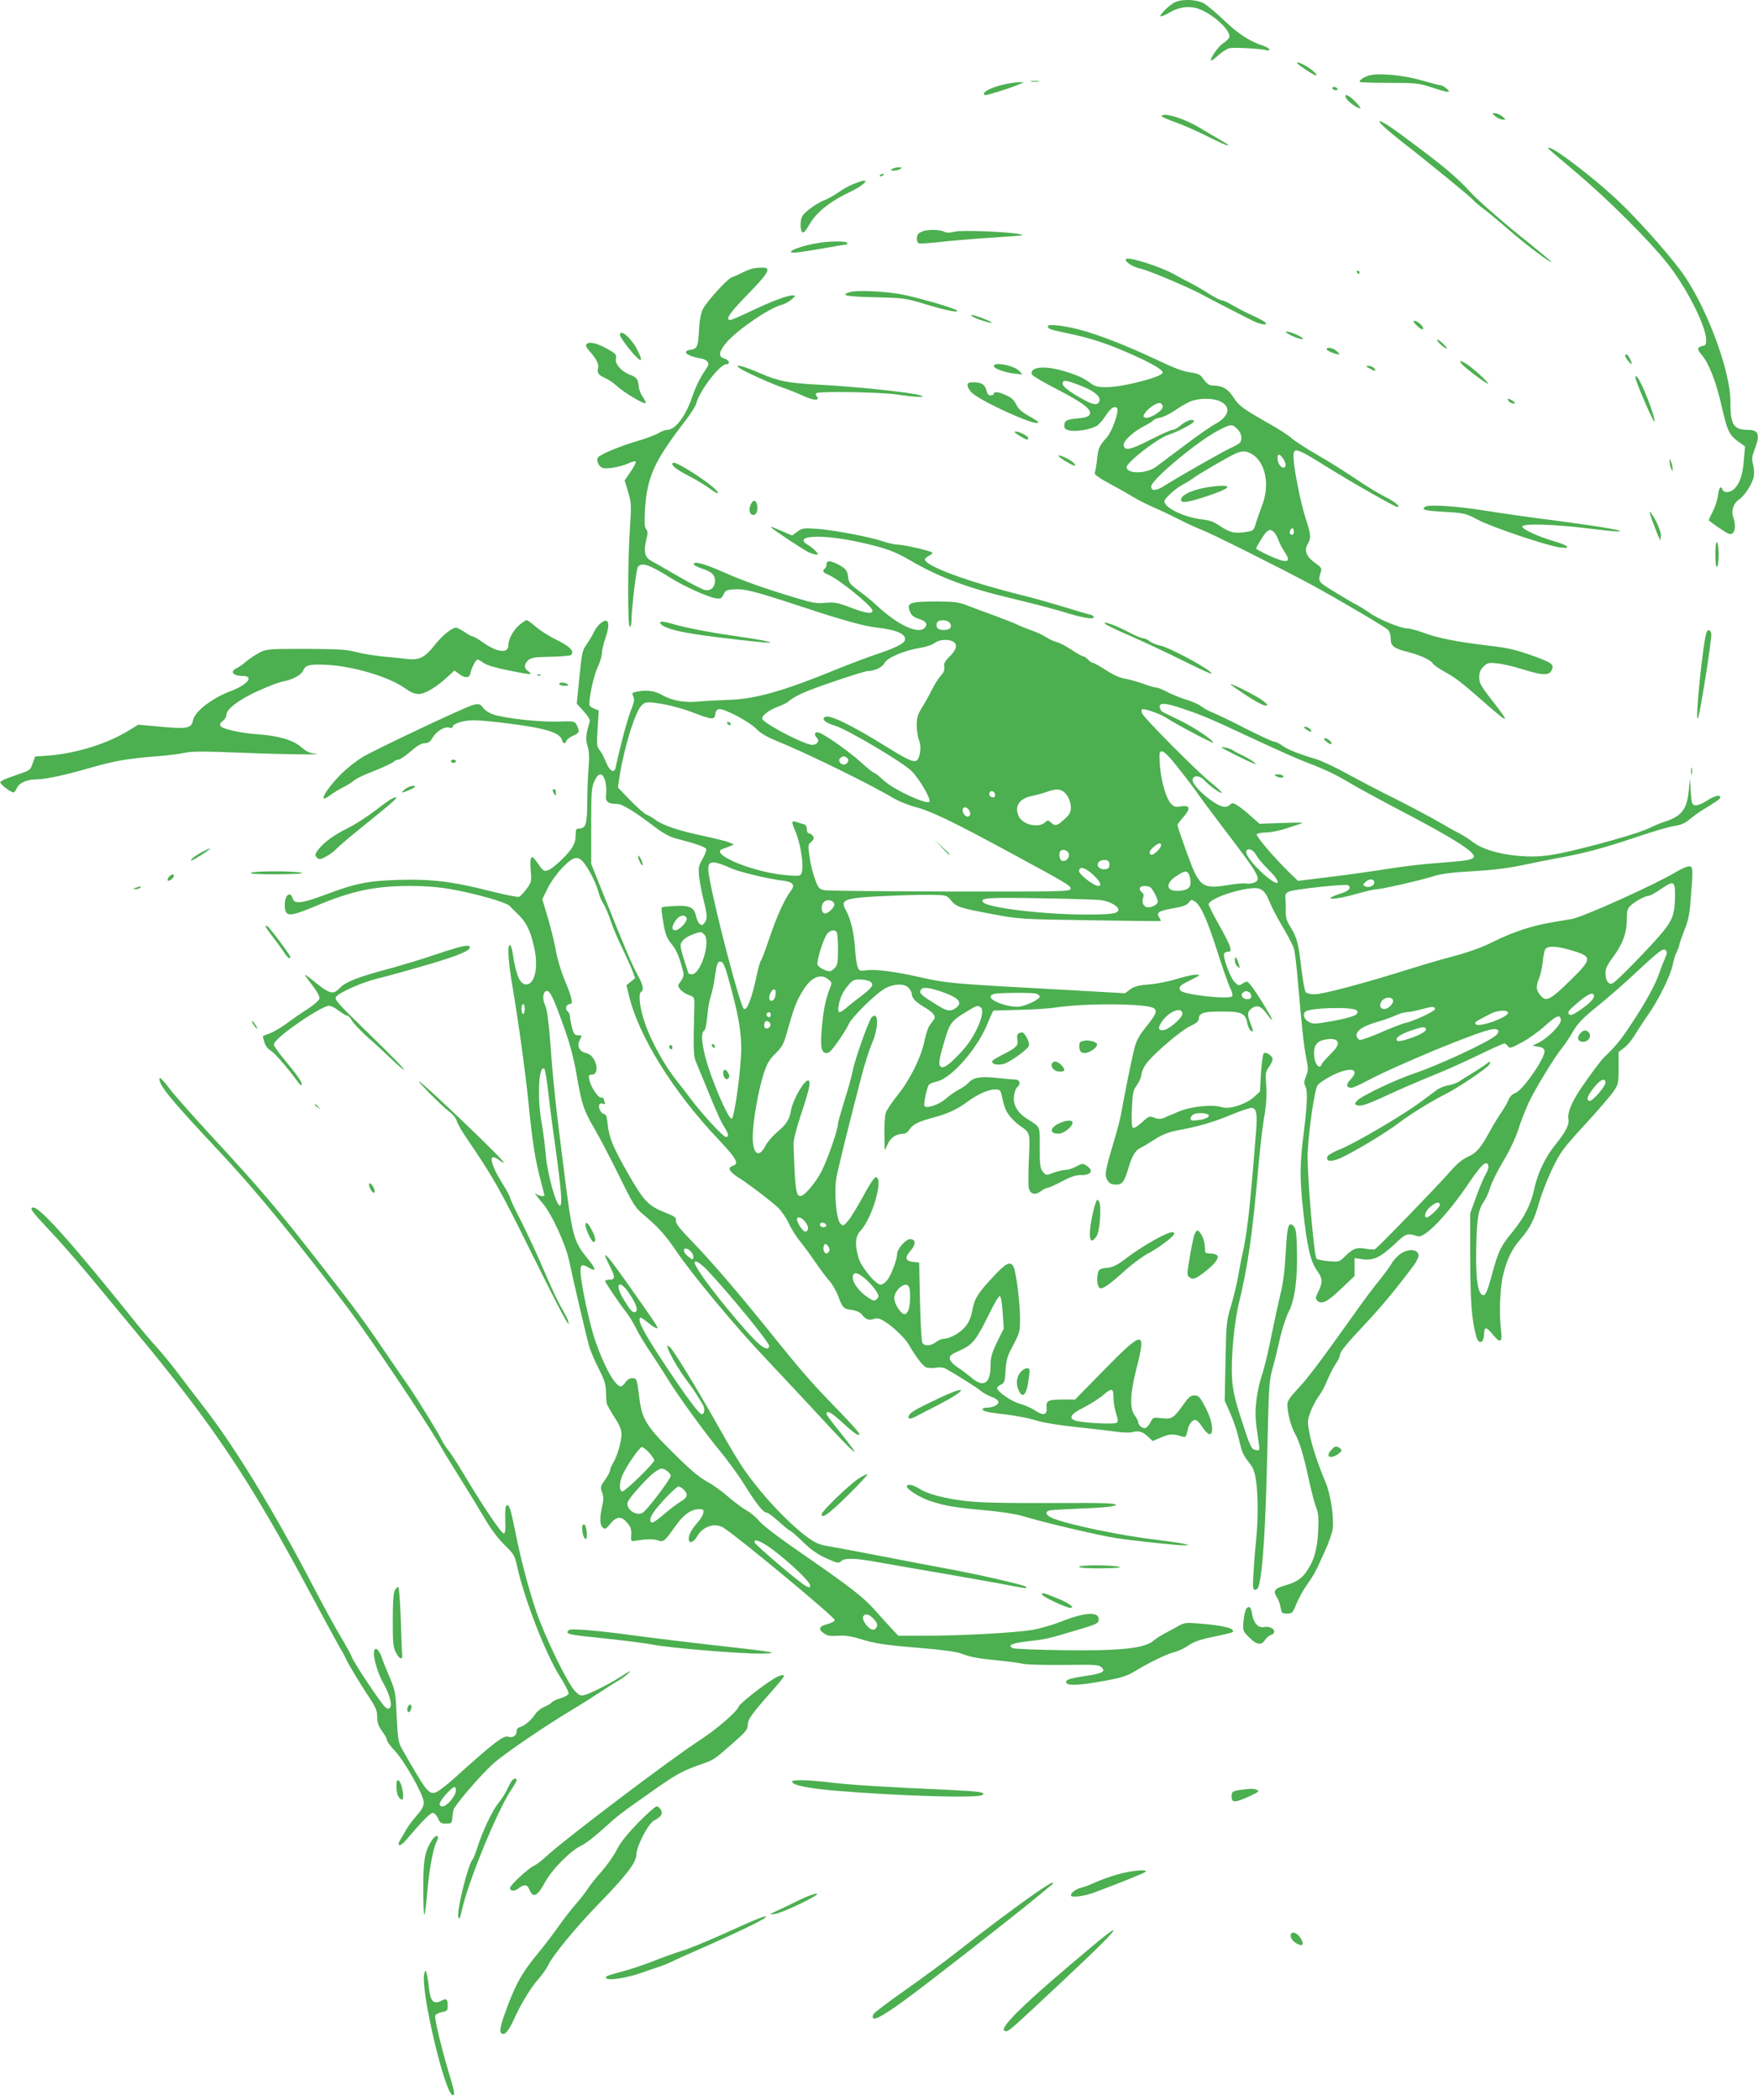 <?xml version="1.0" standalone="no"?>
<!DOCTYPE svg PUBLIC "-//W3C//DTD SVG 20010904//EN"
 "http://www.w3.org/TR/2001/REC-SVG-20010904/DTD/svg10.dtd">
<svg version="1.0" xmlns="http://www.w3.org/2000/svg"
 width="1072pt" height="1280pt" viewBox="0 0 1072 1280"
 preserveAspectRatio="xMidYMid meet">
<g transform="translate(0,1280) scale(0.1,-0.1)"
fill="#4caf50" stroke="none">
<path d="M7155 12781 c-39 -24 -92 -81 -76 -81 7 0 32 11 55 25 57 33 119 41
175 21 89 -32 200 -135 187 -173 -4 -10 -21 -27 -39 -38 -29 -18 -81 -94 -72
-104 3 -2 22 12 44 32 22 20 52 39 67 43 27 7 205 -3 230 -13 8 -3 14 -1 14 5
0 6 -17 16 -37 23 -81 26 -152 72 -238 154 -49 48 -107 95 -127 106 -50 25
-142 26 -183 0z"/>
<path d="M7910 12415 c0 -7 103 -75 114 -75 17 0 -29 42 -66 61 -38 20 -48 22
-48 14z"/>
<path d="M8353 12341 c-33 -8 -63 -28 -63 -40 0 -3 80 -6 177 -6 167 0 183 -2
261 -27 101 -34 127 -36 93 -8 -13 11 -29 20 -36 20 -7 0 -59 14 -116 30 -110
32 -257 46 -316 31z"/>
<path d="M6288 12303 c12 -2 32 -2 45 0 12 2 2 4 -23 4 -25 0 -35 -2 -22 -4z"/>
<path d="M6117 12284 c-65 -15 -117 -40 -117 -54 0 -6 3 -10 8 -10 15 0 139
39 187 58 l50 21 -35 0 c-19 -1 -61 -7 -93 -15z"/>
<path d="M8125 12260 c3 -5 13 -10 21 -10 8 0 12 5 9 10 -3 6 -13 10 -21 10
-8 0 -12 -4 -9 -10z"/>
<path d="M8210 12199 c11 -20 66 -59 85 -59 5 0 -9 18 -30 40 -43 44 -74 55
-55 19z"/>
<path d="M9120 12090 c14 -11 34 -20 45 -19 19 0 19 1 -4 19 -13 11 -33 20
-45 20 -20 0 -20 -1 4 -20z"/>
<path d="M7084 12091 c3 -4 40 -21 83 -36 43 -15 122 -50 177 -77 104 -52 146
-70 146 -63 0 2 -21 16 -47 31 -27 15 -81 47 -122 72 -74 45 -172 82 -217 82
-14 0 -23 -4 -20 -9z"/>
<path d="M8435 12031 c17 -16 67 -58 111 -93 160 -124 424 -340 436 -356 7 -9
38 -36 69 -58 30 -23 101 -82 158 -132 94 -82 251 -200 251 -188 0 2 -64 56
-142 119 -134 106 -297 248 -343 297 -102 110 -165 162 -425 355 -114 85 -174
114 -115 56z"/>
<path d="M9440 11896 c0 -2 80 -71 178 -153 192 -163 434 -404 549 -548 113
-141 235 -379 237 -465 1 -27 -3 -35 -19 -38 -37 -7 -39 -20 -8 -55 43 -50 89
-167 122 -316 34 -148 46 -174 103 -214 l39 -28 -7 -82 c-7 -89 -23 -139 -56
-174 -24 -26 -66 -30 -74 -8 -11 28 -21 15 -28 -34 -3 -26 -17 -70 -31 -97
-14 -27 -25 -51 -25 -54 0 -3 29 -25 65 -49 54 -37 67 -42 80 -31 18 15 19 54
4 99 -14 39 2 85 37 108 32 21 81 96 88 138 4 19 2 52 -4 74 -9 33 -7 49 10
93 34 90 24 118 -42 118 -87 0 -107 32 -106 170 1 180 -135 554 -279 766 -66
99 -264 324 -393 448 -168 160 -440 366 -440 332z"/>
<path d="M5440 11770 c-12 -8 -10 -10 10 -10 14 0 32 5 40 10 12 8 10 10 -10
10 -14 0 -32 -5 -40 -10z"/>
<path d="M5365 11730 c-3 -6 1 -7 9 -4 18 7 21 14 7 14 -6 0 -13 -4 -16 -10z"/>
<path d="M5205 11679 c-27 -11 -70 -35 -95 -53 -25 -18 -60 -37 -77 -44 -44
-15 -120 -68 -139 -97 -17 -26 -16 -96 2 -102 6 -2 22 18 37 44 42 77 126 145
260 208 58 28 103 65 76 64 -8 0 -36 -9 -64 -20z"/>
<path d="M5635 11393 c-11 -3 -26 -10 -32 -15 -17 -14 -16 -55 0 -61 8 -3 65
1 128 8 63 7 188 18 279 24 254 17 239 16 210 23 -60 15 -356 27 -398 16 -32
-8 -50 -8 -68 1 -25 11 -82 13 -119 4z"/>
<path d="M4995 11320 c-108 -16 -219 -60 -151 -60 14 0 90 11 168 25 78 14
146 25 151 25 4 0 5 5 2 10 -7 11 -94 11 -170 0z"/>
<path d="M6866 11221 c-10 -16 42 -49 94 -60 49 -11 311 -122 380 -162 19 -11
87 -46 150 -78 63 -33 129 -66 145 -74 41 -21 85 -31 85 -20 0 10 -24 23 -110
63 -25 11 -67 34 -95 50 -27 16 -57 30 -66 30 -9 0 -43 18 -76 39 -34 22 -83
50 -109 64 -27 13 -74 38 -104 55 -85 48 -284 110 -294 93z"/>
<path d="M4580 11161 c-14 -5 -41 -16 -60 -26 -19 -10 -44 -21 -55 -24 -28 -8
-157 -150 -180 -197 -12 -25 -20 -71 -23 -131 -5 -96 -11 -109 -51 -115 -58
-8 -22 -39 62 -53 41 -7 57 -28 39 -54 -38 -54 -67 -110 -89 -174 -41 -123
-104 -207 -155 -207 -11 0 -35 -9 -53 -20 -18 -11 -78 -34 -135 -50 -110 -33
-223 -81 -234 -99 -11 -16 3 -50 24 -61 22 -12 107 2 163 26 20 10 40 14 44
11 3 -4 -10 -31 -31 -61 l-37 -54 21 -70 c20 -65 21 -78 11 -228 -14 -205 -14
-594 -1 -594 6 0 10 12 10 28 1 83 30 325 40 337 25 30 67 15 207 -72 81 -50
223 -113 269 -120 27 -4 34 -1 46 24 12 25 19 28 65 31 64 4 125 -12 388 -98
268 -89 405 -127 480 -135 124 -13 186 -42 172 -79 -8 -21 -67 -49 -167 -82
-46 -15 -150 -54 -230 -86 -341 -140 -511 -189 -680 -194 -58 -2 -139 -6 -181
-10 -89 -8 -163 6 -226 42 -42 24 -91 30 -151 18 -28 -6 -30 -8 -20 -29 8 -18
5 -37 -16 -88 -21 -53 -62 -206 -92 -345 -8 -39 -37 -22 -60 35 -11 29 -29 62
-39 73 -16 18 -17 32 -11 130 l7 110 -24 9 c-14 6 -28 14 -31 19 -11 18 22
180 48 234 14 30 26 68 26 85 0 16 9 56 20 88 22 64 25 101 10 110 -16 10 -57
-24 -76 -63 -9 -20 -30 -55 -46 -78 -27 -38 -30 -53 -45 -202 l-16 -161 42
-46 c27 -29 40 -52 37 -63 -25 -86 -26 -103 -13 -150 10 -34 11 -71 6 -132 -4
-47 -8 -142 -8 -212 -1 -134 -9 -158 -52 -158 -16 0 -19 -7 -19 -43 0 -32 -8
-54 -28 -83 -38 -51 -113 -120 -142 -129 -24 -8 -27 -6 -73 60 -28 39 -37 21
-31 -58 6 -69 5 -74 -25 -115 -18 -24 -38 -45 -46 -48 -8 -3 -85 12 -173 34
-230 59 -362 75 -562 69 -188 -6 -260 -20 -451 -92 -142 -53 -186 -57 -195
-19 -9 35 -37 27 -45 -14 -4 -19 -4 -46 1 -60 10 -39 43 -34 186 26 218 92
360 122 574 122 93 0 172 -6 251 -20 156 -28 335 -79 357 -102 9 -10 25 -26
36 -36 62 -57 88 -105 112 -210 29 -123 7 -232 -47 -232 -39 0 -63 55 -84 198
-4 23 -11 42 -16 42 -16 0 -10 -105 16 -252 36 -213 83 -552 100 -733 20 -203
39 -326 70 -443 14 -52 25 -96 25 -98 0 -9 -37 -3 -50 9 -18 16 2 -14 42 -61
52 -61 137 -246 157 -340 33 -155 109 -478 125 -532 9 -29 35 -90 58 -134 32
-63 42 -93 43 -136 1 -30 3 -62 4 -70 0 -8 21 -46 46 -85 32 -49 45 -80 45
-105 0 -46 -26 -135 -51 -176 -10 -17 -19 -38 -19 -46 0 -8 -14 -34 -30 -57
-29 -39 -30 -45 -19 -76 10 -27 10 -45 1 -85 -16 -71 -15 -115 4 -131 14 -12
20 -8 46 24 38 46 67 48 103 5 21 -24 26 -40 24 -72 -3 -36 -1 -41 16 -38 78
12 118 13 145 4 36 -13 41 -9 109 87 55 77 102 107 159 102 22 -2 13 -37 -21
-77 -42 -48 -57 -76 -57 -104 0 -31 29 -22 50 14 34 63 111 88 164 53 101 -66
676 -544 676 -561 0 -8 -20 -19 -45 -25 -51 -13 -58 -32 -20 -57 24 -16 32
-17 111 -13 22 1 70 -8 105 -19 89 -29 156 -39 377 -57 111 -9 211 -22 235
-31 67 -24 104 -32 227 -44 63 -6 134 -15 158 -21 24 -5 137 -8 252 -7 188 3
211 1 227 -14 27 -27 6 -38 -103 -54 -100 -15 -122 -24 -110 -43 11 -17 90
-12 230 14 104 19 139 30 185 58 85 52 191 104 241 117 25 6 64 25 87 41 32
22 71 36 153 53 60 12 112 25 116 28 21 22 -58 42 -211 53 -71 6 -85 4 -120
-16 -22 -12 -60 -33 -85 -46 -24 -13 -53 -32 -65 -42 -53 -48 -201 -64 -561
-59 -153 2 -287 8 -297 12 -37 17 -7 31 89 42 112 13 115 13 279 62 144 42
155 47 155 73 0 48 -87 42 -233 -16 -48 -19 -127 -42 -175 -50 -104 -17 -432
-35 -655 -35 l-159 0 -37 39 c-20 21 -63 69 -96 106 -77 88 -147 143 -439 345
-146 100 -253 181 -275 208 -20 24 -54 53 -76 64 -22 12 -72 49 -112 83 -39
35 -100 78 -134 96 -46 25 -103 73 -204 174 -163 161 -191 207 -206 332 -15
119 -16 123 -44 123 -15 0 -31 -10 -41 -25 -9 -14 -22 -25 -28 -25 -34 0 -100
116 -155 275 -35 97 -91 362 -91 426 0 43 8 47 51 22 48 -28 44 -7 -10 59 -84
103 -91 128 -145 558 -47 367 -63 517 -80 751 -11 138 -20 207 -32 232 -19 39
-13 87 11 87 20 0 40 -42 102 -215 38 -105 61 -192 78 -290 32 -186 45 -224
108 -331 30 -50 97 -179 150 -286 86 -176 101 -200 148 -239 93 -78 137 -127
199 -219 96 -143 366 -468 549 -660 91 -97 239 -254 327 -350 237 -256 278
-288 120 -91 -42 52 -76 97 -76 102 0 26 27 12 91 -46 78 -72 109 -93 109 -74
0 6 -58 71 -128 143 -159 163 -220 232 -412 471 -203 252 -363 438 -483 562
-74 76 -98 107 -95 123 3 19 -7 26 -67 50 -103 41 -129 69 -228 242 -94 167
-112 211 -122 301 -4 39 -11 57 -20 57 -18 0 -38 37 -31 56 3 8 12 11 22 7 14
-5 16 -3 11 11 -4 10 -7 20 -7 22 0 2 -7 4 -15 4 -19 0 -63 66 -71 108 -6 28
-4 32 15 32 31 0 39 45 15 89 -13 24 -29 38 -52 43 -41 11 -55 42 -36 81 14
26 14 27 -10 27 -21 0 -27 7 -37 43 -6 23 -12 53 -13 67 0 14 -7 30 -15 36
-18 14 -8 44 14 44 22 0 13 39 -31 145 -19 44 -42 118 -51 165 -16 84 -35 162
-69 272 l-17 57 33 68 c19 38 58 92 90 125 67 70 96 75 133 26 34 -45 73 -124
87 -177 6 -24 20 -56 30 -70 10 -14 30 -61 44 -104 14 -42 46 -117 70 -165 23
-48 51 -109 61 -135 l18 -49 -26 -21 -27 -22 15 -61 c58 -248 271 -589 546
-879 109 -115 128 -148 89 -160 -38 -12 -24 -38 45 -80 48 -30 184 -133 228
-174 21 -20 51 -63 66 -96 15 -33 48 -85 73 -115 24 -30 67 -89 95 -130 28
-41 65 -90 82 -109 17 -19 40 -59 52 -90 27 -73 32 -78 84 -85 29 -5 51 -15
62 -30 23 -29 42 -35 71 -25 16 6 32 4 51 -6 49 -25 135 -104 161 -148 48 -82
90 -136 110 -142 12 -4 38 -4 58 -1 22 4 46 1 59 -6 93 -54 190 -115 213 -135
16 -13 46 -29 67 -37 21 -7 39 -20 41 -29 4 -19 -33 -37 -74 -37 -16 0 -24 -5
-22 -12 3 -8 32 -16 69 -20 127 -15 205 -29 266 -48 35 -11 134 -27 220 -36
87 -9 196 -22 243 -28 51 -8 97 -10 115 -5 37 11 63 4 97 -29 l27 -25 52 22
c50 22 73 23 126 6 24 -8 26 -5 37 47 7 33 32 59 50 52 8 -3 26 -23 40 -45 66
-99 80 3 17 122 -34 65 -43 74 -67 74 -22 0 -35 -10 -60 -45 -68 -95 -77 -101
-138 -94 -53 6 -55 6 -70 -24 -8 -16 -22 -32 -30 -35 -17 -7 -46 17 -46 37 0
7 -10 25 -21 40 -31 40 -28 134 11 285 61 236 42 235 -192 -3 l-182 -186 -65
0 c-101 0 -113 -6 -109 -49 4 -46 -19 -52 -70 -18 -20 14 -62 32 -92 41 -53
14 -140 75 -140 97 0 5 11 14 24 20 21 10 24 19 28 88 4 65 11 87 47 154 39
73 41 83 41 160 0 97 -24 288 -40 317 -19 35 -46 22 -120 -58 -97 -103 -118
-137 -131 -209 -8 -42 -20 -72 -42 -98 -31 -39 -95 -74 -133 -75 -12 0 -33 -9
-47 -20 -31 -25 -72 -26 -83 -3 -5 10 -11 124 -14 253 l-5 235 -32 3 c-52 5
-59 25 -23 66 35 39 36 69 4 74 -27 4 -84 -59 -84 -93 0 -33 -36 -128 -61
-159 -11 -14 -29 -26 -39 -26 -30 0 -119 108 -135 164 -23 78 -20 130 11 163
74 78 145 328 94 328 -9 0 -40 -48 -76 -115 -34 -63 -75 -130 -92 -150 -28
-33 -31 -34 -47 -18 -25 23 -40 191 -25 278 11 60 68 292 154 623 20 76 48
163 62 195 43 96 43 207 -1 161 -18 -20 -101 -253 -115 -324 -6 -33 -29 -116
-51 -184 -21 -68 -39 -131 -39 -140 0 -36 -64 -220 -102 -293 -36 -69 -103
-148 -127 -148 -27 0 -33 41 -42 315 -1 24 16 94 43 175 51 151 63 206 49 214
-21 13 -94 -111 -107 -179 -10 -59 -27 -86 -83 -133 -28 -24 -60 -61 -72 -83
-41 -81 -79 -56 -79 52 0 88 32 273 65 379 23 70 35 91 74 129 40 40 50 57 69
126 41 146 56 187 92 248 53 90 111 118 161 78 23 -18 23 -21 10 -53 -25 -63
-40 -133 -49 -237 -11 -119 -5 -155 25 -159 17 -3 33 13 73 70 28 40 58 88 66
107 15 36 140 162 206 207 53 37 128 44 157 15 11 -11 21 -29 21 -38 1 -27 21
-48 74 -80 57 -33 76 -57 61 -77 -6 -7 -18 -24 -27 -37 -9 -13 -24 -58 -32
-99 -21 -98 -90 -236 -165 -328 -33 -41 -64 -88 -70 -105 -5 -18 -9 -76 -8
-130 l2 -98 19 40 c19 40 53 61 97 61 10 0 26 11 35 26 22 32 51 47 147 73 89
24 142 49 208 97 61 45 126 74 166 74 27 0 34 -4 39 -27 18 -81 26 -103 51
-135 16 -20 43 -46 62 -59 64 -45 62 -37 55 -204 -4 -83 -4 -164 0 -178 9 -36
40 -43 72 -18 15 12 33 21 41 21 7 0 48 18 89 40 53 28 86 39 113 38 64 -2 83
27 37 57 -22 15 -27 15 -62 -4 -21 -12 -50 -21 -64 -21 -14 0 -47 -8 -74 -17
-48 -18 -48 -18 -67 6 -16 20 -19 40 -19 147 0 137 7 121 -80 177 -56 36 -83
84 -77 136 3 26 12 50 22 57 21 16 13 44 -12 44 -10 0 -61 5 -112 10 -104 11
-145 4 -177 -31 -11 -12 -37 -30 -59 -41 -22 -12 -57 -36 -77 -54 -39 -35
-114 -62 -130 -46 -8 8 12 108 26 131 3 5 26 14 51 20 92 23 250 206 310 360
16 39 31 71 34 72 3 0 74 2 156 4 83 2 182 8 220 14 178 28 562 25 601 -4 23
-17 14 -38 -54 -122 -37 -47 -54 -79 -65 -125 -17 -66 -63 -295 -79 -388 -5
-30 -26 -113 -48 -185 -52 -174 -56 -199 -36 -230 12 -19 25 -25 51 -25 38 0
51 17 74 95 24 80 43 112 74 128 18 9 60 34 94 56 43 27 84 42 130 51 127 23
221 50 329 95 60 25 118 44 128 43 28 -4 34 -39 25 -148 -38 -477 -53 -609
-83 -745 -8 -33 -19 -93 -26 -134 -7 -41 -26 -120 -42 -175 -29 -97 -31 -110
-35 -342 l-5 -241 35 -79 c19 -43 42 -112 51 -153 19 -83 27 -101 67 -151 21
-26 31 -53 38 -105 13 -85 13 -240 1 -355 -5 -47 -12 -136 -16 -197 -6 -99 -5
-113 9 -113 9 0 18 8 21 18 27 91 44 363 55 877 8 347 11 387 31 455 12 41 32
123 45 182 13 59 38 134 55 167 37 73 54 208 48 387 -2 91 -6 117 -20 131 -31
31 -39 3 -48 -163 -6 -111 -16 -189 -34 -259 -13 -55 -38 -172 -56 -259 -17
-88 -42 -191 -56 -230 -13 -39 -29 -109 -33 -156 -9 -79 -7 -108 15 -258 6
-42 6 -44 -17 -40 -29 4 -35 17 -93 198 -36 111 -48 166 -53 235 -8 121 12
338 41 460 56 229 84 430 121 850 9 99 23 223 32 275 16 92 19 146 12 240 -3
35 1 52 19 77 12 17 22 38 22 46 0 22 -41 50 -54 37 -5 -5 -13 -60 -17 -122
l-6 -111 -36 -33 c-48 -44 -154 -78 -197 -62 -54 18 -186 5 -260 -26 -36 -15
-77 -33 -92 -39 -21 -9 -36 -8 -60 1 -30 11 -34 9 -75 -29 -24 -22 -48 -37
-54 -33 -8 4 -10 43 -7 115 4 97 7 112 31 146 15 22 27 50 27 63 0 13 12 41
26 62 41 59 210 204 270 233 37 17 54 32 54 44 0 37 28 46 140 46 122 0 144
-10 156 -71 3 -18 12 -38 20 -45 18 -15 18 -1 -1 44 -21 51 -19 74 10 93 32
21 57 11 90 -36 16 -22 30 -38 32 -36 5 5 -101 178 -131 213 -22 25 -23 25
-48 9 -24 -16 -26 -15 -50 9 -27 27 -74 157 -63 174 3 6 15 11 25 11 16 0 17
4 10 31 -5 17 -36 79 -70 138 -33 59 -60 113 -60 119 0 29 141 83 250 97 70 9
92 -7 125 -89 13 -32 49 -100 80 -151 30 -51 60 -108 65 -126 6 -19 17 -112
25 -209 24 -281 36 -391 51 -463 12 -59 12 -72 -2 -106 -12 -30 -13 -44 -5
-60 16 -29 13 -105 -9 -285 -24 -190 -25 -275 -5 -460 25 -239 46 -326 90
-386 30 -41 31 -68 4 -122 -18 -36 -19 -42 -6 -56 26 -25 63 -6 147 75 l80 76
0 54 0 55 49 -7 c66 -9 108 11 194 91 72 68 77 70 143 49 41 -13 178 129 303
313 63 93 96 132 112 132 20 0 20 -30 1 -62 -11 -18 -38 -80 -59 -138 l-38
-105 0 -275 c1 -261 9 -374 36 -472 15 -58 49 -46 49 17 0 39 16 37 50 -5 48
-61 63 -54 53 23 -12 95 -7 254 12 332 21 93 53 160 103 218 62 71 88 122 117
227 15 52 51 145 80 205 49 102 64 123 199 270 81 88 160 180 176 204 28 42
30 50 30 142 l0 97 34 26 c19 14 48 49 65 78 18 29 54 85 81 123 64 91 138
242 150 305 5 27 16 63 25 79 8 17 15 35 15 41 0 7 14 46 30 88 25 60 33 100
40 196 15 185 14 196 -11 196 -12 0 -47 -15 -78 -34 -126 -76 -565 -274 -636
-287 -27 -4 -88 -15 -135 -23 -118 -21 -227 -58 -345 -116 -65 -33 -146 -62
-231 -85 -73 -19 -196 -55 -275 -80 -284 -89 -531 -155 -585 -155 -23 0 -46 6
-52 13 -6 7 -18 73 -27 147 -17 152 -26 185 -67 252 -22 35 -29 58 -28 95 1
26 0 61 -2 78 -2 23 2 32 22 41 29 14 346 48 360 39 23 -15 6 -35 -42 -50
-135 -44 -42 -43 109 1 46 13 93 24 106 24 31 0 279 57 353 81 45 14 109 22
234 29 124 7 213 18 314 39 78 17 182 37 231 46 142 26 266 60 456 124 97 33
200 63 229 67 38 5 64 16 94 41 22 18 54 41 69 51 99 60 117 73 117 82 0 19
-37 10 -83 -21 -27 -17 -56 -29 -69 -27 -21 3 -23 9 -28 83 l-5 80 -7 -72
c-11 -114 -42 -156 -141 -189 -29 -9 -74 -28 -100 -41 -57 -28 -272 -91 -476
-139 -110 -25 -169 -34 -238 -34 -151 0 -297 36 -363 89 -20 16 -58 40 -85 54
-28 14 -85 46 -129 72 -43 25 -158 86 -255 135 -97 48 -233 119 -303 158 -70
38 -154 77 -185 86 -107 32 -172 58 -204 82 -18 13 -41 24 -50 24 -10 0 -89
37 -176 81 -87 45 -175 87 -196 95 -20 7 -52 24 -70 38 -17 13 -59 32 -92 41
-33 10 -84 31 -114 46 -30 16 -62 29 -72 29 -10 0 -47 11 -81 24 -35 12 -84
26 -110 30 -30 5 -71 23 -114 52 -38 24 -73 44 -79 44 -7 0 -20 9 -30 20 -10
11 -24 20 -30 20 -7 0 -39 18 -71 40 -32 21 -72 42 -88 46 -17 4 -46 17 -66
30 -19 13 -60 32 -92 43 -31 11 -67 25 -80 32 -12 7 -77 32 -143 57 -66 24
-145 53 -175 65 -45 17 -77 21 -175 21 -173 0 -191 -7 -163 -69 7 -16 25 -29
51 -37 43 -13 56 -31 37 -53 -37 -45 -166 15 -295 136 -22 21 -69 60 -105 86
-55 41 -65 53 -68 83 -4 43 -15 56 -63 81 -48 24 -69 24 -69 0 0 -11 -4 -23
-10 -26 -17 -11 -11 -25 15 -35 64 -24 275 -195 275 -221 0 -23 -36 -18 -127
16 -87 33 -105 36 -159 31 -53 -5 -79 -1 -177 29 -206 62 -324 104 -450 160
-116 51 -177 67 -177 46 0 -5 23 -17 50 -26 61 -20 80 -38 80 -75 0 -39 -26
-63 -61 -56 -15 3 -88 40 -162 83 -74 43 -149 86 -166 95 -39 21 -47 55 -31
124 11 44 11 56 0 69 -10 12 -11 41 -7 118 13 201 55 294 241 536 36 47 68 96
71 110 18 76 144 241 183 241 29 0 18 28 -14 36 -36 9 -30 44 16 97 69 79 257
207 332 228 21 5 50 21 65 34 26 23 27 24 7 25 -33 0 -129 -36 -253 -95 -62
-30 -120 -55 -127 -55 -33 0 -7 40 89 139 150 154 166 182 100 180 -21 0 -49
-4 -63 -8z m1210 -2156 c20 -24 4 -45 -35 -45 -37 0 -52 17 -41 45 7 19 60 20
76 0z m21 -115 c30 -16 23 -49 -20 -91 -30 -30 -37 -44 -33 -64 3 -19 -3 -34
-21 -53 -14 -15 -39 -55 -56 -89 -17 -34 -44 -83 -61 -109 -24 -39 -30 -59
-30 -105 0 -31 6 -72 14 -91 14 -33 10 -87 -8 -117 -15 -23 -53 -8 -175 68
-227 141 -363 208 -391 191 -22 -14 5 -37 61 -53 76 -23 416 -224 469 -278 49
-50 120 -173 107 -186 -19 -18 -218 74 -278 130 -28 26 -55 47 -60 47 -4 0
-40 28 -78 63 -75 68 -222 171 -258 182 -25 7 -32 -12 -12 -32 19 -19 2 -43
-28 -43 -44 0 -271 116 -303 155 -14 17 37 58 100 80 25 9 54 24 65 35 11 11
50 32 85 48 68 31 369 132 392 132 41 0 89 23 102 49 17 33 119 76 216 92 35
5 74 19 88 29 27 22 82 26 113 10z m-1755 -384 c45 -8 123 -31 173 -50 114
-44 129 -45 133 -8 2 18 10 28 23 30 32 4 183 -76 225 -119 26 -27 65 -50 121
-73 181 -73 574 -265 721 -353 31 -18 91 -42 134 -53 90 -23 226 -89 559 -269
369 -200 387 -210 383 -229 -3 -16 -55 -17 -734 -16 -402 1 -747 4 -766 8 -32
6 -38 12 -57 64 -12 31 -28 92 -34 136 -11 75 -10 79 10 95 15 13 18 22 11 34
-5 9 -16 17 -23 17 -9 0 -15 10 -15 25 0 14 -6 27 -12 29 -7 2 -28 8 -45 14
-38 12 -39 8 -15 -50 39 -91 59 -245 34 -270 -8 -8 -37 -8 -110 0 -203 23
-451 131 -364 158 9 3 28 10 42 16 l25 11 -30 13 c-17 7 -87 24 -155 39 -150
31 -250 65 -293 98 -18 13 -41 27 -53 31 -11 3 -56 42 -99 86 l-77 80 7 48
c26 180 95 407 136 451 23 25 38 26 145 7z m3155 -25 c127 -43 171 -62 423
-180 127 -59 263 -120 301 -135 148 -57 197 -80 287 -133 51 -31 195 -109 319
-174 315 -164 456 -253 446 -282 -6 -18 -46 -24 -219 -37 -90 -6 -230 -23
-313 -37 -82 -13 -238 -35 -345 -48 l-195 -24 -54 52 c-85 83 -202 219 -198
231 2 6 28 12 58 12 30 1 81 11 114 22 33 11 76 25 95 31 27 8 1 9 -108 5
l-142 -5 -53 47 c-28 26 -65 55 -82 65 -27 17 -31 17 -47 2 -23 -21 -60 -11
-119 33 -62 45 -111 102 -107 122 6 30 46 26 75 -7 32 -34 103 -84 103 -72 0
4 -30 32 -67 62 -84 67 -411 396 -419 422 -3 10 -4 21 -1 23 9 9 110 -26 147
-50 59 -39 282 -157 287 -152 10 9 -123 98 -206 137 -47 23 -93 45 -101 49 -8
4 -16 17 -18 29 -5 30 34 28 139 -8z m-26 -362 c44 -55 98 -126 120 -158 22
-32 94 -128 160 -215 220 -288 230 -307 179 -327 -15 -5 -34 -7 -44 -4 -10 3
-59 -1 -109 -9 -163 -27 -178 -14 -256 202 -30 84 -55 156 -55 162 0 5 16 28
36 50 46 51 41 75 -15 65 -33 -5 -42 -3 -60 16 -31 33 -62 141 -68 237 -5 76
-4 82 13 82 13 0 48 -35 99 -101z m-2017 59 c13 -13 -2 -38 -23 -38 -21 0 -36
25 -23 38 7 7 17 12 23 12 6 0 16 -5 23 -12z m-1477 -140 c6 -23 8 -59 5 -80
-7 -43 10 -58 66 -58 33 0 107 -45 245 -151 35 -26 81 -51 109 -58 127 -33
185 -53 190 -66 3 -7 -7 -35 -22 -60 -24 -42 -26 -53 -21 -108 4 -34 16 -98
27 -142 24 -95 24 -115 6 -140 -12 -16 -16 -17 -30 -6 -8 7 -18 29 -22 48 -10
52 -39 66 -128 61 -41 -2 -77 -6 -81 -9 -3 -4 1 -45 10 -93 12 -73 21 -94 51
-131 31 -38 50 -86 71 -173 4 -15 -2 -34 -15 -52 -21 -28 -21 -29 -3 -51 10
-13 34 -28 52 -34 33 -12 34 -13 33 -66 -7 -272 -6 -305 11 -344 9 -22 36 -87
60 -145 70 -172 89 -213 113 -251 26 -42 28 -59 8 -59 -16 0 -148 143 -216
235 -25 33 -64 84 -87 112 -68 85 -152 236 -188 340 -34 97 -45 186 -25 198
18 11 11 43 -24 107 -34 62 -75 158 -213 503 l-68 170 0 230 c0 205 2 235 19
273 26 56 51 56 67 0z m2816 -87 c14 -20 23 -49 23 -71 0 -31 -7 -44 -40 -74
-45 -41 -56 -43 -82 -19 -17 15 -19 15 -36 0 -39 -35 -132 -15 -158 34 -32 63
0 113 81 128 28 6 68 17 90 25 62 23 95 17 122 -23z m-439 6 c2 -10 -3 -17
-12 -17 -18 0 -29 16 -21 31 9 14 29 6 33 -14z m-157 -98 c7 -15 8 -24 0 -32
-14 -14 -41 9 -41 34 0 26 27 24 41 -2z m1169 -211 c0 -16 -41 -58 -57 -58
-22 0 -15 27 13 49 30 24 44 27 44 9z m584 -66 c8 -15 40 -52 70 -82 88 -86
70 -114 -22 -34 -75 66 -125 133 -111 150 15 18 44 2 63 -34z m-1146 12 c4
-25 -22 -49 -43 -40 -15 5 -21 47 -8 60 14 14 48 1 51 -20z m247 -64 c0 -19
-6 -26 -26 -28 -34 -4 -57 22 -39 44 8 8 25 14 39 12 20 -2 26 -9 26 -28z
m-2302 -24 c47 -21 223 -63 299 -72 73 -8 89 -25 61 -63 -39 -51 -86 -156
-130 -285 -24 -71 -47 -134 -53 -141 -5 -6 -16 -45 -25 -86 -29 -142 -62 -226
-80 -207 -23 23 -170 580 -208 791 -22 116 -4 124 136 63z m2202 -37 c44 -41
57 -69 32 -69 -26 0 -117 70 -117 90 0 33 36 24 85 -21z m585 2 c5 -11 10 -34
10 -51 0 -34 -26 -50 -84 -50 -64 0 -69 45 -9 86 56 38 69 40 83 15z m1130
-50 c0 -21 -35 -35 -58 -22 -12 7 -11 10 3 24 23 23 55 22 55 -2z m1834 -86
c-1 -104 -15 -143 -77 -218 -66 -80 -276 -296 -301 -309 -26 -14 -46 13 -46
62 0 26 11 50 45 95 59 79 85 149 85 230 0 54 4 68 23 85 26 26 90 60 111 60
8 0 40 18 72 40 82 56 89 52 88 -45z m-3199 57 c14 -10 45 -71 45 -87 0 -17
-31 -35 -59 -35 -26 0 -41 28 -31 56 6 16 5 26 -6 34 -23 20 -17 40 14 40 15
0 32 -4 37 -8z m-1216 -80 c34 -40 52 -46 249 -83 166 -31 170 -32 597 -38
237 -4 431 -6 433 -5 2 1 -2 11 -10 23 -18 30 -3 39 87 55 58 10 82 19 94 35
15 20 18 20 39 5 35 -24 75 -114 137 -309 32 -99 66 -197 77 -218 10 -21 16
-43 12 -49 -14 -22 -299 9 -316 35 -13 21 -4 31 63 64 59 29 62 32 32 32 -18
1 -69 -11 -115 -25 -46 -15 -122 -30 -169 -34 -66 -5 -92 -12 -117 -30 l-32
-24 -317 18 c-741 40 -766 42 -938 81 -146 33 -268 49 -322 41 -40 -5 -44 -4
-53 20 -6 14 -13 64 -16 112 -7 99 -26 180 -56 234 -38 67 -12 76 267 88 94 4
210 7 259 6 87 -2 90 -3 115 -34z m912 2 c53 -6 109 -37 109 -59 0 -24 -45
-30 -215 -29 -249 1 -576 41 -608 73 -28 28 20 32 343 26 179 -3 346 -8 371
-11z m-1624 -21 c8 -20 -41 -67 -61 -60 -20 8 -21 51 -1 70 17 18 54 11 62
-10z m-900 -89 c7 -19 -44 -74 -69 -74 -24 0 -23 25 3 61 22 31 56 38 66 13z
m917 -90 c3 -9 6 -56 6 -105 0 -76 -3 -92 -20 -109 -11 -11 -24 -20 -29 -20
-25 0 -71 24 -76 40 -7 23 38 166 61 191 21 23 50 25 58 3z m-809 -11 c39 -39
-19 -234 -73 -241 -12 -2 -24 3 -26 10 -2 7 -13 43 -25 79 -12 36 -21 75 -21
86 0 26 29 51 77 69 49 17 49 17 68 -3z m5276 -92 c143 -41 143 -51 -2 -193
-121 -117 -142 -127 -178 -82 -25 32 -26 52 -6 101 9 21 18 64 22 98 3 33 10
68 15 78 12 23 64 22 149 -2z m583 -49 c-9 -21 -25 -61 -35 -91 -26 -75 -87
-186 -174 -316 -62 -94 -93 -132 -164 -200 -19 -18 -89 -112 -141 -189 -58
-86 -83 -149 -76 -187 6 -34 -16 -77 -78 -154 -62 -75 -111 -178 -131 -273
-19 -92 -59 -170 -130 -258 -74 -89 -88 -119 -125 -255 -34 -124 -45 -146 -66
-128 -26 21 -36 119 -32 298 5 178 13 220 50 273 10 15 26 51 35 80 8 29 44
100 78 158 39 64 75 140 93 195 16 50 45 124 64 165 37 80 158 278 203 333 15
17 44 61 65 97 30 52 60 83 146 153 60 48 154 130 209 181 173 161 195 178
211 165 11 -9 11 -17 -2 -47z m-5712 -127 c59 -211 78 -318 78 -426 -1 -127
-41 -421 -58 -427 -21 -7 -131 253 -163 383 -22 94 -24 138 -5 154 8 6 15 42
19 88 3 43 13 97 21 120 8 23 20 77 25 119 13 87 17 96 39 92 12 -2 25 -33 44
-103z m859 -15 c32 -17 22 -36 -43 -86 -35 -26 -78 -60 -96 -76 -46 -39 -56
-36 -48 13 8 48 25 85 62 128 21 25 33 31 66 31 21 0 48 -5 59 -10z m439 -64
c106 -36 134 -68 88 -100 -33 -24 -54 -20 -120 22 -91 56 -102 67 -95 85 9 23
43 21 127 -7z m-1010 -5 c0 -30 -11 -51 -26 -51 -17 0 -18 24 -4 51 14 24 30
25 30 0z m2884 3 c9 -3 16 -15 16 -25 0 -14 -7 -19 -25 -19 -29 0 -45 28 -24
41 17 11 14 10 33 3z m-1296 -10 c12 -4 22 -12 22 -19 0 -14 -68 -49 -116 -59
-55 -12 -184 29 -184 59 0 7 12 16 28 18 44 7 225 7 250 1z m3402 -18 c0 -16
-43 -55 -98 -91 -34 -22 -45 -26 -55 -16 -9 10 -2 21 33 52 81 72 120 90 120
55z m-1226 -21 c7 -19 -27 -55 -53 -55 -26 0 -33 23 -15 49 17 24 59 28 68 6z
m-5294 -55 c0 -16 -4 -30 -10 -30 -5 0 -10 14 -10 30 0 17 5 30 10 30 6 0 10
-13 10 -30z m2779 11 c36 -23 -28 -177 -114 -269 -76 -82 -111 -107 -129 -93
-16 13 -10 46 29 176 27 89 40 106 129 159 66 40 65 39 85 27z m2771 -12 c0
-13 -132 -74 -180 -84 -19 -4 -86 -30 -148 -57 -61 -27 -120 -48 -130 -46 -9
2 -18 13 -20 24 -4 31 38 60 122 84 39 11 90 29 114 40 23 11 55 20 70 21 15
0 56 8 92 18 66 18 80 18 80 0z m-478 -7 c23 -23 -16 -41 -140 -64 -112 -20
-126 -21 -150 -7 -30 16 -40 45 -22 63 24 24 289 31 312 8z m-1062 -22 c0 -22
-74 -88 -108 -97 -38 -9 -45 9 -19 47 44 67 127 99 127 50z m1985 10 c15 -25
-174 -95 -196 -73 -8 8 -2 15 18 26 15 8 46 24 68 36 41 22 100 28 110 11z
m-4495 -15 c0 -8 -4 -15 -9 -15 -13 0 -22 16 -14 24 11 11 23 6 23 -9z m4818
-31 c4 -26 -73 -106 -130 -136 l-43 -22 35 -6 c25 -3 36 -11 38 -25 6 -41
-132 -241 -178 -257 -17 -6 -33 -21 -41 -41 -7 -18 -27 -52 -44 -77 -17 -25
-49 -76 -70 -115 -56 -103 -81 -132 -135 -156 -31 -14 -67 -43 -101 -83 -90
-102 -450 -474 -465 -480 -8 -3 -33 -2 -57 3 -54 10 -77 1 -124 -45 -36 -36
-37 -36 -100 -31 -36 3 -70 10 -75 15 -16 16 -60 541 -54 647 7 142 42 383 60
409 8 14 48 40 87 60 114 57 178 43 113 -25 -28 -29 -25 -49 6 -49 10 0 51 18
92 40 173 93 667 298 763 316 44 8 56 -13 24 -39 -55 -44 -341 -177 -491 -228
-117 -39 -327 -139 -352 -167 -17 -20 -17 -22 -2 -28 25 -9 59 2 201 68 71 33
186 82 255 110 69 27 194 83 279 124 84 41 158 74 164 74 5 0 15 -7 22 -17 11
-14 19 -12 84 23 40 21 104 67 143 102 71 64 91 71 96 36z m-4820 -33 c-5 -24
-38 -27 -38 -3 0 10 3 21 6 25 11 11 35 -5 32 -22z m3997 -20 c8 -14 -31 -38
-103 -62 -40 -13 -67 -18 -73 -12 -15 15 19 39 86 62 68 23 81 25 90 12z
m-537 -87 c2 -15 -12 -37 -46 -70 -27 -27 -51 -55 -54 -63 -9 -29 -37 -3 -43
41 -9 60 7 95 47 107 54 16 93 9 96 -15z m-4818 -274 c6 -58 26 -215 45 -350
38 -273 45 -363 30 -368 -21 -8 -75 183 -86 300 -5 62 -17 151 -25 198 -30
156 -19 371 16 334 4 -5 13 -56 20 -114z m6450 31 c0 -22 -76 -111 -96 -111
-29 0 -10 43 44 103 30 31 52 35 52 8z m-2421 -196 c11 -12 -20 -28 -63 -32
-38 -5 -46 -3 -46 11 0 9 10 21 23 26 21 9 75 6 86 -5z m1411 -549 c0 -15 -64
-76 -80 -76 -21 0 -8 40 21 64 34 29 59 34 59 12z m-3870 -103 c22 -28 23 -54
3 -60 -13 -5 -53 52 -53 75 0 21 28 13 50 -15z m128 -20 c2 -8 -5 -13 -17 -13
-12 0 -21 6 -21 16 0 18 31 15 38 -3z m19 -157 c-4 -9 -11 -16 -17 -16 -15 0
-24 26 -16 47 6 15 8 15 23 1 9 -9 13 -24 10 -32z m-843 -5 c10 -11 16 -27 14
-36 -3 -15 -6 -14 -30 5 -30 23 -37 50 -15 50 8 0 22 -9 31 -19z m99 -113
c139 -148 377 -439 377 -461 0 -24 -24 -21 -59 9 -76 64 -327 370 -379 463
-21 37 -22 41 -6 41 10 0 40 -24 67 -52z m964 -53 c23 -20 51 -51 64 -71 20
-33 20 -37 6 -51 -15 -15 -20 -14 -56 10 -51 34 -91 87 -91 120 0 38 27 35 77
-8z m267 -51 c9 -24 7 -110 -4 -138 -5 -14 -16 -26 -24 -26 -19 0 -55 50 -62
87 -11 53 72 124 90 77z m570 -153 l7 -98 -41 -83 c-34 -72 -40 -94 -40 -149
0 -104 -45 -131 -116 -68 -21 17 -58 46 -83 62 -28 18 -47 39 -49 53 -3 19 7
27 62 51 77 35 98 61 176 219 30 62 59 112 66 112 7 0 14 -35 18 -99z m676
-521 c0 -27 7 -70 16 -96 13 -39 13 -48 2 -56 -14 -10 -177 -2 -238 10 -59 13
-47 41 36 82 38 19 90 52 115 72 59 51 69 49 69 -12z m-2831 -335 c17 -20 31
-40 31 -46 0 -16 -177 -189 -194 -189 -21 0 -21 48 -2 95 24 57 105 175 120
175 8 0 28 -16 45 -35z m109 -111 c12 -8 22 -21 22 -29 0 -20 -147 -213 -172
-226 -43 -23 -110 30 -88 70 17 34 118 145 157 174 42 31 51 33 81 11z m103
-115 c27 -27 21 -48 -20 -71 -19 -11 -63 -44 -98 -74 -35 -30 -68 -54 -73 -54
-21 0 -20 24 3 59 34 51 140 161 155 161 6 0 21 -9 33 -21z m546 -368 c108
-82 223 -193 223 -214 0 -16 -2 -16 -27 -3 -38 20 -306 248 -311 264 -9 29 42
8 115 -47z m608 -416 c29 -28 31 -47 10 -65 -25 -21 -91 60 -68 83 13 13 34 7
58 -18z"/>
<path d="M4435 8390 c3 -5 11 -10 16 -10 6 0 7 5 4 10 -3 6 -11 10 -16 10 -6
0 -7 -4 -4 -10z"/>
<path d="M5740 7638 c41 -45 50 -53 50 -45 0 2 -21 23 -47 47 l-48 45 45 -47z"/>
<path d="M7450 8244 c0 -5 156 -83 189 -95 25 -9 25 -9 6 7 -11 9 -41 26 -67
39 -26 12 -53 26 -60 32 -13 10 -68 24 -68 17z"/>
<path d="M7780 8070 c20 -13 53 -13 45 0 -3 6 -18 10 -33 10 -21 0 -24 -2 -12
-10z"/>
<path d="M3891 7580 c0 -8 6 -26 14 -40 8 -14 14 -19 14 -10 0 8 -6 26 -14 40
-8 14 -14 19 -14 10z"/>
<path d="M4080 6421 c0 -6 5 -13 10 -16 6 -3 10 1 10 9 0 9 -4 16 -10 16 -5 0
-10 -4 -10 -9z"/>
<path d="M9635 6500 c-22 -25 -13 -50 19 -50 32 0 53 34 35 56 -16 19 -33 18
-54 -6z"/>
<path d="M4340 6431 c0 -5 5 -13 10 -16 6 -3 10 -2 10 4 0 5 -4 13 -10 16 -5
3 -10 2 -10 -4z"/>
<path d="M4410 6263 c0 -30 17 -50 31 -36 8 8 8 16 0 32 -14 26 -31 27 -31 4z"/>
<path d="M9049 6305 c-19 -13 -54 -36 -79 -51 -25 -15 -56 -34 -70 -44 -14
-10 -45 -21 -67 -25 -23 -3 -57 -17 -75 -31 -18 -13 -64 -47 -103 -76 -104
-77 -389 -244 -477 -280 -43 -17 -80 -38 -83 -46 -11 -28 12 -35 60 -18 59 19
294 159 381 226 67 51 195 130 287 176 78 40 246 154 258 175 13 25 9 24 -32
-6z"/>
<path d="M8275 11140 c3 -5 8 -10 11 -10 2 0 4 5 4 10 0 6 -5 10 -11 10 -5 0
-7 -4 -4 -10z"/>
<path d="M5181 11019 c-62 -19 -18 -27 159 -31 168 -4 180 -5 299 -41 136 -41
212 -56 196 -39 -12 12 -193 66 -314 93 -103 23 -292 33 -340 18z"/>
<path d="M5931 10870 c25 -15 110 -42 116 -37 2 3 -21 14 -52 26 -57 22 -92
28 -64 11z"/>
<path d="M8620 10842 c0 -13 49 -56 56 -49 4 4 1 14 -6 22 -17 21 -50 38 -50
27z"/>
<path d="M6390 10812 c0 -17 9 -20 131 -46 138 -29 236 -62 391 -131 120 -54
178 -89 178 -106 0 -26 -243 -89 -346 -89 -49 0 -68 5 -95 25 -45 33 -80 49
-165 74 -116 35 -209 24 -191 -22 3 -8 73 -49 155 -91 162 -84 214 -125 196
-154 -8 -12 -29 -19 -70 -22 -70 -6 -84 -13 -84 -45 0 -19 7 -24 38 -30 40 -6
119 7 158 28 13 7 37 34 54 60 32 50 55 66 72 49 14 -14 -29 -140 -62 -177
-48 -55 -53 -65 -60 -133 -4 -37 -10 -74 -14 -82 -5 -12 20 -30 101 -74 60
-32 124 -69 143 -81 19 -12 73 -39 120 -60 47 -20 119 -55 160 -76 41 -21 98
-47 127 -58 65 -25 496 -241 668 -334 152 -82 442 -253 468 -275 10 -9 17 -29
17 -53 0 -47 18 -61 109 -84 73 -19 136 -48 148 -69 4 -8 37 -31 73 -51 71
-40 96 -59 250 -194 147 -129 152 -125 33 27 -63 81 -73 100 -73 133 0 30 7
47 26 66 23 23 31 25 82 20 32 -3 101 -19 156 -36 125 -39 162 -40 178 -5 15
33 3 43 -91 78 -127 46 -167 56 -296 71 -191 23 -300 44 -388 76 -43 16 -91
29 -107 29 -40 0 -173 55 -228 94 -26 19 -63 41 -82 51 -19 9 -79 45 -133 78
-104 64 -101 61 -82 124 6 18 0 27 -33 50 -55 38 -71 76 -49 115 23 40 22 56
-13 164 -29 91 -67 281 -72 356 -4 77 7 75 202 -47 156 -97 416 -245 430 -245
25 0 -14 32 -82 66 -37 19 -116 67 -175 108 -60 40 -164 106 -233 145 -69 40
-138 85 -155 101 -16 15 -79 56 -140 90 -157 89 -181 107 -215 160 -32 50 -67
70 -122 70 -27 0 -39 10 -71 54 -9 13 -33 22 -73 27 -40 5 -102 29 -194 73
-165 78 -336 147 -453 180 -102 30 -217 44 -217 28z m200 -363 c80 -30 124
-67 114 -94 -10 -25 -32 -24 -81 1 -94 50 -143 86 -143 105 0 26 18 24 110
-12z m845 -93 c74 -31 64 -92 -24 -140 -28 -15 -115 -75 -192 -134 -78 -59
-156 -117 -174 -130 -58 -41 -175 -41 -175 1 0 29 191 177 255 197 52 16 155
70 155 81 0 20 -44 7 -77 -21 -18 -16 -42 -30 -52 -30 -10 0 -71 -27 -136 -60
-123 -63 -158 -70 -163 -34 -4 26 59 84 130 120 26 13 49 28 52 33 3 5 21 12
40 15 19 4 58 23 87 42 28 20 70 45 93 55 49 22 133 25 181 5z m-345 -37 c0
-23 -83 -74 -106 -65 -15 6 -15 9 -2 29 21 31 76 67 94 60 8 -3 14 -13 14 -24z
m455 -134 c25 -24 32 -59 17 -82 -4 -6 -28 -20 -52 -31 -46 -20 -315 -173
-407 -231 -52 -34 -83 -36 -83 -6 0 41 285 278 412 343 73 38 82 39 113 7z
m91 -154 c81 -50 108 -186 61 -309 -14 -37 -32 -87 -39 -112 -13 -44 -14 -45
-63 -53 -68 -10 -96 -3 -154 36 -37 26 -64 36 -111 41 -107 12 -230 71 -230
111 0 16 69 79 112 101 18 9 47 27 63 39 36 27 217 132 260 151 41 18 65 17
101 -5z m188 -26 c20 -30 21 -55 1 -55 -17 0 -35 30 -35 59 0 28 14 26 34 -4z
m66 -445 c0 -19 -11 -26 -23 -14 -8 8 3 34 14 34 5 0 9 -9 9 -20z m-118 -7 c8
-10 20 -32 25 -48 6 -17 22 -47 36 -69 46 -67 17 -73 -97 -21 -42 20 -76 38
-76 42 0 8 40 74 58 96 8 9 20 17 27 17 7 0 19 -8 27 -17z"/>
<path d="M7331 9824 c-74 -16 -124 -42 -129 -67 -5 -27 37 -21 159 19 128 43
157 65 83 63 -27 -1 -78 -7 -113 -15z"/>
<path d="M7878 10753 c29 -13 58 -22 65 -20 15 6 -71 47 -98 46 -12 0 1 -11
33 -26z"/>
<path d="M3780 10758 c0 -13 68 -104 105 -138 31 -30 32 -13 1 48 -37 72 -106
132 -106 90z"/>
<path d="M8776 10709 c10 -11 28 -26 39 -31 14 -8 12 -2 -9 21 -33 34 -61 44
-30 10z"/>
<path d="M3574 10699 c-3 -6 5 -23 19 -37 41 -45 60 -80 54 -105 -8 -30 2 -43
43 -61 19 -8 53 -31 74 -51 43 -39 164 -111 173 -102 3 3 -5 20 -17 37 -12 17
-24 46 -25 65 -5 46 -10 53 -56 72 -52 20 -91 67 -83 98 5 19 -1 28 -33 47
-76 47 -134 61 -149 37z"/>
<path d="M8090 10671 c0 -9 54 -31 74 -31 6 1 0 10 -13 20 -24 21 -61 27 -61
11z"/>
<path d="M9910 10631 c0 -11 39 -59 40 -49 0 14 -23 58 -32 58 -4 0 -8 -4 -8
-9z"/>
<path d="M8915 10580 c22 -24 109 -91 150 -115 37 -21 -49 63 -109 107 -45 32
-67 37 -41 8z"/>
<path d="M6060 10569 c0 -15 65 -39 124 -46 l51 -6 -19 21 c-30 34 -156 59
-156 31z"/>
<path d="M4580 10519 c58 -28 141 -63 185 -79 44 -15 106 -40 138 -55 58 -27
100 -28 78 -1 -6 7 -8 16 -4 19 13 14 397 7 497 -8 55 -8 113 -15 130 -14 29
0 29 1 8 9 -40 17 -406 55 -617 65 -188 10 -247 21 -360 70 -148 65 -193 59
-55 -6z"/>
<path d="M8350 10555 c33 -19 46 -19 30 0 -7 8 -22 15 -34 15 -20 -1 -20 -2 4
-15z"/>
<path d="M9975 10489 c14 -51 110 -269 113 -259 9 25 -84 260 -108 275 -9 5
-10 1 -5 -16z"/>
<path d="M5900 10450 c0 -10 12 -30 26 -44 57 -52 361 -192 401 -184 12 2 -2
14 -47 39 -49 27 -69 45 -83 73 -12 26 -30 43 -60 56 -46 22 -77 25 -77 10 0
-5 -9 -10 -19 -10 -13 0 -21 9 -26 30 -8 36 -31 50 -79 50 -29 0 -36 -4 -36
-20z"/>
<path d="M9200 10355 c7 -8 20 -15 29 -15 13 1 13 3 -3 15 -26 19 -42 19 -26
0z"/>
<path d="M6215 10145 c44 -27 55 -30 55 -15 0 12 -54 40 -77 40 -12 -1 -4 -9
22 -25z"/>
<path d="M6455 10021 c8 -15 95 -65 101 -59 2 3 -4 12 -14 21 -22 20 -96 52
-87 38z"/>
<path d="M10181 9985 c0 -11 4 -29 9 -40 l9 -20 0 20 c0 11 -4 29 -9 40 l-9
20 0 -20z"/>
<path d="M4100 9972 c0 -15 32 -38 110 -78 41 -22 95 -54 118 -72 24 -18 46
-31 49 -28 10 9 -64 69 -159 129 -87 54 -118 67 -118 49z"/>
<path d="M4581 9731 c-16 -29 -13 -61 5 -68 21 -8 35 15 32 51 -4 36 -23 45
-37 17z"/>
<path d="M8690 9711 c-26 -18 -2 -24 122 -31 118 -7 126 -9 200 -48 86 -46
427 -160 502 -169 71 -9 52 12 -37 38 -103 30 -200 76 -194 91 6 18 191 13
394 -12 89 -11 174 -20 190 -19 57 2 -97 28 -367 64 -151 19 -347 47 -435 61
-176 29 -352 41 -375 25z"/>
<path d="M10074 9630 c13 -36 30 -78 37 -95 l13 -30 4 27 c3 26 -30 102 -62
143 -11 14 -8 -1 8 -45z"/>
<path d="M4705 9583 c16 -16 187 -129 222 -147 18 -9 40 -16 49 -16 16 0 15 2
-2 21 -10 11 -31 28 -46 37 -101 59 84 69 319 16 148 -33 207 -54 295 -105
188 -110 362 -175 654 -243 104 -25 234 -59 289 -76 117 -36 185 -48 185 -32
0 7 -12 14 -27 17 -16 3 -84 24 -153 45 -69 21 -181 53 -250 70 -342 85 -600
180 -600 221 0 5 12 15 26 22 15 8 23 17 18 20 -20 12 -174 47 -207 47 -18 0
-60 9 -92 20 -81 28 -304 70 -406 77 -79 5 -89 4 -118 -18 l-31 -23 -53 23
c-76 33 -83 35 -72 24z"/>
<path d="M10460 9420 c0 -52 4 -79 10 -75 6 3 10 37 10 75 0 38 -4 72 -10 75
-6 4 -10 -23 -10 -75z"/>
<path d="M3166 8990 c-38 -34 -66 -86 -66 -123 0 -52 -69 -44 -156 18 -27 19
-54 35 -59 35 -6 0 -26 10 -45 23 -19 13 -43 26 -52 30 -24 9 -90 -43 -144
-113 -52 -66 -90 -85 -157 -77 -23 3 -90 10 -148 15 -58 6 -135 19 -170 28
-53 15 -105 18 -304 19 -234 0 -241 -1 -285 -24 -25 -13 -60 -37 -79 -53 -18
-16 -44 -34 -57 -40 -45 -21 -24 -48 36 -48 71 0 30 -53 -70 -91 -115 -43
-223 -125 -233 -179 -10 -49 -33 -54 -192 -40 l-142 13 -59 -36 c-129 -80
-320 -139 -485 -152 l-85 -6 -15 -42 c-13 -40 -17 -43 -89 -67 -41 -14 -84
-30 -94 -36 -19 -11 -19 -12 0 -31 18 -19 56 -43 68 -43 3 0 12 13 21 30 16
31 62 50 123 50 49 0 170 26 322 70 151 43 219 55 401 70 69 5 149 15 178 22
40 9 117 9 344 0 270 -11 534 -14 442 -5 -27 3 -51 15 -77 38 -47 43 -141 71
-262 79 -112 8 -226 33 -233 53 -3 8 3 21 16 29 11 8 21 24 21 35 0 37 75 94
194 148 64 29 133 55 154 58 54 9 111 40 122 68 12 32 44 39 154 32 161 -10
375 -76 467 -143 32 -23 58 -34 81 -34 39 0 105 39 173 101 l46 42 30 -22 c35
-26 62 -24 67 4 6 31 33 85 44 85 5 0 21 -9 37 -21 17 -12 74 -30 147 -44 140
-29 158 -30 127 -8 -29 19 -29 44 -2 69 18 16 39 19 137 21 63 1 119 6 124 11
22 22 -5 51 -86 91 -46 22 -104 59 -129 81 -25 22 -50 40 -56 40 -6 0 -26 -14
-45 -30z"/>
<path d="M4030 8996 c17 -21 91 -43 200 -60 128 -21 462 -58 467 -53 5 6 -85
22 -232 43 -129 18 -289 49 -359 70 -66 19 -93 19 -76 0z"/>
<path d="M6741 8996 c8 -7 75 -39 149 -71 74 -32 215 -98 314 -147 98 -49 180
-87 183 -84 14 14 -255 161 -316 172 -20 4 -47 15 -60 25 -13 11 -32 19 -41
19 -10 0 -51 17 -92 39 -80 42 -163 71 -137 47z"/>
<path d="M10406 8945 c-21 -57 -71 -541 -53 -525 11 10 88 495 82 518 -6 25
-20 29 -29 7z"/>
<path d="M3278 8683 c7 -3 16 -2 19 1 4 3 -2 6 -13 5 -11 0 -14 -3 -6 -6z"/>
<path d="M3410 8630 c0 -5 15 -10 33 -10 24 0 28 3 17 10 -20 13 -50 13 -50 0z"/>
<path d="M7594 8565 c54 -36 108 -65 120 -65 19 1 19 3 -9 26 -28 24 -183 104
-201 104 -5 0 36 -29 90 -65z"/>
<path d="M2850 8490 c-117 -48 -569 -263 -633 -301 -40 -23 -99 -70 -133 -103
-101 -101 -151 -194 -72 -134 18 14 53 35 78 48 25 12 54 30 65 40 11 10 43
27 70 38 107 43 167 70 178 81 6 6 18 11 27 11 9 0 43 23 74 50 40 35 66 50
86 50 21 0 33 8 48 34 24 40 74 70 102 61 12 -4 20 -2 20 5 0 19 67 40 129 40
33 0 129 -9 213 -20 228 -29 314 -56 325 -101 6 -23 19 -25 27 -4 3 9 22 23
41 31 38 15 41 26 22 64 -12 24 -14 25 -117 22 -117 -3 -318 19 -391 43 -27 9
-54 27 -63 41 -19 28 -36 29 -96 4z"/>
<path d="M7964 8355 c26 -19 42 -19 26 0 -7 8 -20 15 -29 15 -13 -1 -13 -3 3
-15z"/>
<path d="M8089 8279 c13 -11 26 -17 29 -14 8 8 -20 35 -37 35 -12 -1 -11 -5 8
-21z"/>
<path d="M2750 8160 c0 -5 7 -10 15 -10 8 0 15 5 15 10 0 6 -7 10 -15 10 -8 0
-15 -4 -15 -10z"/>
<path d="M10312 8100 c0 -19 2 -27 5 -17 2 9 2 25 0 35 -3 9 -5 1 -5 -18z"/>
<path d="M2470 7990 c-14 -11 -21 -20 -17 -20 13 0 77 28 77 34 0 13 -37 4
-60 -14z"/>
<path d="M3370 7983 c0 -5 5 -15 10 -23 8 -12 10 -11 10 8 0 12 -4 22 -10 22
-5 0 -10 -3 -10 -7z"/>
<path d="M2391 7933 c-8 -3 -56 -37 -105 -75 -50 -38 -125 -86 -166 -106 -83
-40 -150 -90 -182 -134 -18 -26 -19 -31 -6 -45 14 -13 20 -13 54 5 22 11 50
32 64 47 14 15 88 78 165 140 211 170 231 190 176 168z"/>
<path d="M1229 7605 c-25 -13 -52 -31 -60 -41 -11 -14 -6 -13 26 5 40 22 94
61 85 60 -3 0 -26 -11 -51 -24z"/>
<path d="M1530 7480 c-10 -6 44 -9 160 -9 103 1 165 4 150 9 -36 12 -292 12
-310 0z"/>
<path d="M1030 7455 c-7 -9 -10 -18 -7 -22 8 -7 37 15 37 28 0 14 -16 11 -30
-6z"/>
<path d="M830 7390 c-23 -7 -23 -8 -3 -9 12 -1 25 4 28 9 3 6 5 10 3 9 -2 -1
-14 -5 -28 -9z"/>
<path d="M1620 7153 c0 -4 18 -30 39 -58 22 -27 52 -69 68 -92 26 -41 43 -54
43 -35 0 11 -125 178 -140 187 -5 3 -10 3 -10 -2z"/>
<path d="M2665 6985 c-88 -30 -221 -70 -295 -90 -178 -47 -264 -80 -297 -116
-44 -46 -61 -40 -180 57 -18 15 -33 24 -33 21 0 -2 20 -31 45 -63 27 -35 45
-67 43 -79 -2 -12 -28 -36 -68 -62 -36 -23 -94 -63 -129 -89 -35 -26 -83 -54
-105 -62 -23 -9 -42 -16 -43 -17 -1 -1 3 -17 9 -37 6 -21 22 -42 39 -52 24
-14 98 -99 166 -191 14 -19 22 -24 23 -15 0 18 -24 52 -107 153 -35 42 -63 82
-63 89 0 17 36 51 115 109 96 70 197 129 221 129 12 0 38 -13 59 -30 21 -16
44 -30 51 -30 7 0 20 -13 29 -29 8 -16 52 -62 97 -103 46 -40 112 -101 147
-135 36 -35 69 -63 75 -63 6 1 -88 97 -209 214 -203 197 -218 215 -205 231 22
28 165 90 250 110 41 10 167 44 279 77 196 56 285 91 286 113 0 21 -45 12
-200 -40z"/>
<path d="M7530 6949 c0 -15 7 -33 16 -40 15 -12 16 -11 9 11 -14 46 -24 58
-25 29z"/>
<path d="M1545 6556 c10 -14 19 -26 22 -26 7 0 -17 39 -28 46 -6 3 -3 -5 6
-20z"/>
<path d="M6211 6501 c-9 -6 -11 -18 -7 -39 8 -34 -7 -49 -101 -96 -29 -14 -53
-31 -53 -36 0 -16 27 -23 65 -16 37 7 149 86 159 112 7 17 -22 75 -39 81 -6 1
-16 -1 -24 -6z"/>
<path d="M6597 6453 c-14 -4 -17 -13 -15 -36 2 -26 8 -33 29 -35 27 -3 79 31
79 52 0 8 -14 16 -31 20 -33 6 -34 6 -62 -1z"/>
<path d="M6413 6314 c-6 -17 14 -41 37 -44 45 -6 52 8 20 40 -24 24 -48 26
-57 4z"/>
<path d="M975 6208 c15 -47 100 -147 365 -429 218 -232 478 -549 794 -969 122
-163 454 -657 542 -807 31 -54 94 -156 139 -228 45 -71 108 -175 140 -229 36
-62 81 -123 120 -161 59 -57 63 -65 79 -135 46 -204 173 -530 260 -668 33 -51
56 -98 53 -106 -3 -8 -25 -20 -49 -27 -24 -7 -48 -18 -54 -26 -6 -7 -27 -19
-46 -27 -19 -8 -43 -27 -53 -42 -24 -37 -65 -73 -92 -80 -16 -4 -23 -14 -23
-29 0 -25 -26 -40 -52 -30 -26 10 -95 -43 -326 -252 -50 -45 -103 -85 -118
-89 -41 -10 -56 9 -202 265 -23 41 -26 59 -33 197 -6 144 -8 157 -41 236 -20
46 -43 104 -52 131 -20 53 -46 64 -46 19 0 -41 28 -131 57 -180 36 -62 56
-132 42 -149 -10 -11 -15 -11 -32 4 -26 24 -193 274 -202 304 -4 13 -34 67
-65 119 -32 53 -107 190 -167 305 -245 470 -485 863 -677 1108 -40 51 -104
135 -143 187 -39 52 -100 127 -135 166 -36 39 -91 104 -124 145 -383 478 -588
709 -630 709 -28 0 -13 -21 92 -133 59 -61 168 -186 243 -276 75 -91 204 -246
286 -345 480 -578 701 -909 1075 -1611 68 -126 140 -260 161 -297 22 -37 43
-76 47 -86 9 -23 91 -160 150 -248 34 -52 42 -73 42 -109 0 -34 7 -55 30 -87
17 -22 30 -47 30 -55 0 -8 22 -38 49 -66 61 -66 175 -269 175 -313 0 -23 -12
-45 -43 -80 -24 -27 -52 -65 -63 -84 -10 -19 -27 -47 -36 -62 -26 -41 -4 -47
30 -8 103 121 151 170 167 170 10 0 23 -14 32 -33 12 -27 19 -32 49 -32 32 0
35 3 38 30 1 17 5 40 7 53 6 27 162 209 242 282 62 56 310 226 482 329 57 34
136 84 175 110 39 26 85 55 101 64 17 9 44 28 60 42 34 30 22 25 -50 -21 -64
-40 -171 -94 -209 -105 -25 -7 -33 -4 -60 24 -49 52 -190 345 -240 497 -49
149 -93 317 -126 485 -26 129 -36 159 -51 149 -7 -4 -10 -35 -8 -87 3 -57 0
-81 -8 -84 -13 -5 -130 169 -248 367 -38 63 -78 126 -91 140 -12 14 -32 45
-44 70 -26 51 -158 264 -201 325 -16 22 -79 114 -141 205 -124 183 -193 277
-383 520 -284 364 -368 463 -699 821 -98 107 -202 224 -230 261 -53 70 -72 84
-61 46z m1805 -4323 c0 -30 -55 -95 -81 -95 -30 0 -22 27 22 75 47 51 59 55
59 20z"/>
<path d="M2619 6137 c46 -47 101 -98 122 -114 21 -15 41 -40 44 -54 3 -15 29
-60 56 -100 169 -248 202 -306 394 -694 190 -382 246 -488 230 -428 -3 13 -21
47 -39 78 -19 30 -66 130 -105 222 -39 93 -103 229 -141 305 -39 75 -70 141
-70 148 0 7 -20 45 -45 84 -79 127 -90 196 -24 147 78 -58 7 18 -207 223 -242
232 -365 337 -215 183z"/>
<path d="M1920 6066 c0 -2 8 -10 18 -17 15 -13 16 -12 3 4 -13 16 -21 21 -21
13z"/>
<path d="M6465 5956 c-63 -27 -70 -66 -11 -66 33 0 86 42 86 68 0 16 -37 15
-75 -2z"/>
<path d="M2250 5581 c0 -18 19 -51 29 -51 13 0 2 37 -15 51 -11 9 -14 9 -14 0z"/>
<path d="M6680 5465 c-7 -16 -18 -66 -26 -109 -19 -109 -5 -148 33 -90 20 31
31 181 15 210 -10 17 -12 16 -22 -11z"/>
<path d="M3570 5333 c1 -26 37 -103 50 -103 16 0 12 27 -10 70 -23 45 -40 59
-40 33z"/>
<path d="M7281 5268 c-5 -18 -18 -80 -27 -137 -17 -100 -17 -104 0 -117 22
-16 40 -8 104 43 58 47 80 82 61 94 -8 5 -26 9 -41 9 -16 0 -28 3 -29 8 0 4
-1 24 -3 44 -3 37 -29 88 -45 88 -5 0 -14 -15 -20 -32z"/>
<path d="M7033 5239 c-50 -28 -124 -76 -164 -107 -59 -45 -82 -56 -120 -60
-38 -3 -48 -9 -53 -26 -10 -37 -6 -83 8 -95 16 -13 54 13 163 111 39 35 99 79
132 97 67 35 161 106 161 121 0 21 -38 8 -127 -41z"/>
<path d="M8540 5158 c-18 -13 -43 -39 -54 -59 -12 -20 -46 -67 -77 -105 -31
-38 -105 -136 -163 -219 -192 -270 -274 -379 -336 -444 -44 -47 -60 -71 -60
-92 0 -49 22 -133 45 -174 28 -48 56 -140 89 -296 14 -64 33 -135 42 -158 13
-33 16 -63 12 -144 -6 -113 -25 -179 -70 -244 -31 -46 -63 -67 -140 -89 -57
-17 -66 -32 -42 -69 10 -15 20 -43 23 -63 6 -34 9 -37 39 -37 31 0 35 4 57 59
13 32 41 83 62 113 50 72 54 80 109 202 26 56 49 122 51 145 8 68 -14 211 -43
279 -48 113 -85 226 -99 301 -13 68 -13 78 4 125 10 28 32 72 50 97 18 24 43
70 55 102 13 31 35 75 49 96 15 21 27 46 27 54 0 22 41 72 158 196 89 94 193
219 294 355 15 20 27 46 28 57 0 40 -59 46 -110 12z"/>
<path d="M3690 5146 c0 -4 14 -34 30 -67 33 -65 32 -79 -6 -79 -13 0 -24 -4
-24 -8 0 -9 86 -136 130 -192 15 -19 42 -63 59 -97 17 -35 59 -104 94 -155 34
-51 80 -122 101 -157 60 -98 232 -335 325 -446 45 -55 110 -145 144 -200 69
-112 112 -165 133 -165 8 0 41 -25 74 -55 33 -30 64 -55 68 -55 5 0 40 -31 78
-68 51 -49 90 -77 143 -100 67 -30 75 -32 90 -17 25 21 88 19 243 -10 73 -13
255 -45 403 -70 149 -26 315 -55 370 -66 115 -22 123 -23 110 -10 -12 11 -273
71 -460 106 -77 14 -266 50 -420 80 -154 30 -300 57 -325 61 -25 3 -58 13 -75
22 -86 43 -255 206 -379 366 -68 86 -106 147 -241 386 -108 191 -242 410 -266
435 -56 58 19 -93 99 -199 43 -58 64 -90 100 -152 12 -22 7 -54 -9 -54 -15 0
-94 106 -213 285 -114 171 -166 261 -166 290 0 22 8 19 57 -21 24 -20 47 -33
50 -30 7 6 0 17 -181 273 -98 139 -136 186 -136 169z m146 -228 c44 -65 58
-107 38 -115 -17 -6 -31 10 -74 82 -55 92 -23 121 36 33z"/>
<path d="M6221 4434 c-23 -30 -27 -70 -9 -109 25 -55 50 -24 62 78 7 53 6 57
-13 57 -11 0 -29 -12 -40 -26z"/>
<path d="M5750 4289 c-136 -63 -193 -93 -204 -111 -17 -28 1 -32 41 -10 21 11
83 43 138 71 165 85 184 123 25 50z"/>
<path d="M8121 3966 c-26 -27 -27 -46 -3 -46 20 0 62 27 62 40 0 5 -8 14 -19
19 -14 8 -23 5 -40 -13z"/>
<path d="M5234 3787 c-55 -36 -224 -199 -224 -216 0 -31 44 1 158 113 70 69
124 127 121 130 -3 3 -28 -9 -55 -27z"/>
<path d="M5530 3740 c0 -18 81 -69 143 -89 88 -29 150 -40 332 -56 91 -8 189
-23 225 -34 127 -39 467 -119 570 -135 125 -19 383 -46 425 -45 30 1 30 1 -5
9 -19 5 -95 16 -168 25 -212 24 -532 91 -633 131 -43 18 -51 41 -16 48 12 3
94 7 182 11 88 3 176 9 195 14 70 15 -5 22 -256 20 -413 -1 -535 1 -633 12
-125 14 -237 43 -283 74 -38 25 -78 33 -78 15z"/>
<path d="M3550 3488 c0 -34 11 -68 22 -68 14 0 5 83 -9 88 -8 2 -13 -5 -13
-20z"/>
<path d="M6580 3250 c0 -6 52 -10 138 -9 85 1 126 4 107 9 -46 12 -245 12
-245 0z"/>
<path d="M2408 3108 c-9 -16 -13 -70 -13 -183 0 -140 2 -165 20 -199 21 -40
42 -47 37 -11 -1 11 -5 107 -8 213 -4 106 -10 195 -15 198 -4 2 -14 -6 -21
-18z"/>
<path d="M6356 3079 c9 -15 147 -79 170 -79 32 0 -5 28 -81 59 -79 33 -100 38
-89 20z"/>
<path d="M7600 2995 c-6 -8 -14 -41 -17 -74 -6 -60 -5 -61 34 -101 46 -46 74
-50 97 -16 8 14 25 27 36 31 45 14 8 58 -42 48 -35 -7 -63 23 -72 75 -7 47
-18 58 -36 37z"/>
<path d="M3468 2864 c-24 -24 -12 -27 252 -54 107 -12 227 -27 265 -35 95 -19
531 -55 652 -54 132 2 90 10 -262 49 -154 17 -377 44 -496 60 -242 33 -400 46
-411 34z"/>
<path d="M4720 2569 c-72 -44 -210 -153 -215 -170 -10 -31 -133 -137 -235
-204 -183 -118 -839 -615 -945 -715 -22 -21 -54 -45 -71 -53 -37 -19 -144
-118 -144 -134 0 -21 29 -22 53 -2 35 27 53 24 67 -12 21 -49 48 -36 92 46 43
80 159 197 223 226 22 9 81 55 132 101 97 88 102 91 319 244 132 92 168 112
292 155 64 22 70 27 182 125 77 68 90 83 90 111 0 34 22 64 149 208 39 44 71
83 71 88 0 13 -24 7 -60 -14z"/>
<path d="M2486 2394 c-8 -22 4 -40 15 -23 11 18 11 39 0 39 -5 0 -12 -7 -15
-16z"/>
<path d="M3122 1947 c-6 -7 -19 -31 -29 -53 -10 -22 -34 -60 -54 -84 -38 -47
-97 -173 -129 -273 -10 -32 -23 -64 -28 -70 -31 -39 -100 -323 -87 -355 6 -12
12 1 21 43 38 176 219 616 305 742 16 23 29 46 29 52 0 15 -15 14 -28 -2z"/>
<path d="M2418 1933 c-3 -40 4 -79 18 -92 21 -23 28 -6 18 50 -9 51 -32 79
-36 42z"/>
<path d="M4830 1941 c0 -22 96 -41 270 -56 388 -32 858 -46 889 -26 26 17 -10
22 -212 32 -393 17 -603 31 -717 45 -132 16 -230 18 -230 5z"/>
<path d="M7585 1893 c-69 -8 -75 -12 -75 -43 0 -39 20 -39 108 1 56 26 64 32
47 39 -21 9 -31 9 -80 3z"/>
<path d="M3889 1688 c-68 -71 -108 -122 -129 -164 -16 -33 -57 -91 -91 -130
-34 -38 -73 -87 -87 -109 -14 -22 -45 -62 -70 -90 -24 -27 -72 -88 -105 -135
-33 -47 -88 -119 -122 -160 -97 -118 -133 -179 -186 -317 -49 -130 -57 -167
-39 -178 18 -11 42 17 73 85 44 97 101 191 149 246 24 27 51 65 60 85 26 57
171 234 308 374 167 171 230 253 230 299 0 51 73 192 109 210 43 22 54 41 41
65 -6 12 -18 21 -26 21 -8 0 -60 -46 -115 -102z"/>
<path d="M2630 1578 c-42 -68 -50 -122 -49 -312 2 -192 8 -183 28 39 10 106
34 234 51 265 26 48 -1 55 -30 8z"/>
<path d="M6810 1374 c-47 -14 -107 -36 -135 -49 -27 -13 -63 -26 -80 -30 -31
-7 -65 -31 -65 -47 0 -16 76 -7 140 16 152 57 306 118 315 127 19 18 -91 8
-175 -17z"/>
<path d="M6324 1268 c-118 -81 -318 -231 -482 -360 -72 -57 -217 -164 -321
-237 -104 -73 -192 -139 -195 -148 -21 -53 35 -28 195 89 133 97 624 480 784
611 61 50 112 92 114 94 2 1 2 5 -1 8 -2 3 -45 -23 -94 -57z"/>
<path d="M4880 1222 c-41 -21 -102 -50 -135 -65 -57 -26 -58 -27 -21 -23 48 6
292 124 256 124 -14 0 -59 -16 -100 -36z"/>
<path d="M4435 1023 c-115 -52 -239 -103 -275 -113 -36 -11 -110 -37 -165 -59
-55 -22 -141 -51 -192 -65 -106 -28 -122 -35 -102 -46 21 -12 132 7 212 36 40
14 92 32 117 40 25 9 56 22 70 29 14 8 104 48 200 90 186 82 349 160 365 176
23 23 -34 1 -230 -88z"/>
<path d="M6679 953 c-446 -372 -610 -533 -544 -533 18 0 29 10 335 296 245
230 326 311 318 319 -2 3 -52 -34 -109 -82z"/>
<path d="M7870 1002 c0 -20 24 -45 52 -55 26 -9 29 6 8 41 -22 36 -60 44 -60
14z"/>
<path d="M2587 770 c-25 -95 127 -740 174 -740 14 0 11 22 -20 123 -45 146
-93 346 -87 362 3 8 21 17 40 21 32 6 36 9 36 38 0 43 -7 48 -42 30 -45 -23
-64 -1 -73 83 -4 37 -10 76 -14 87 -7 19 -8 18 -14 -4z"/>
</g>
</svg>
